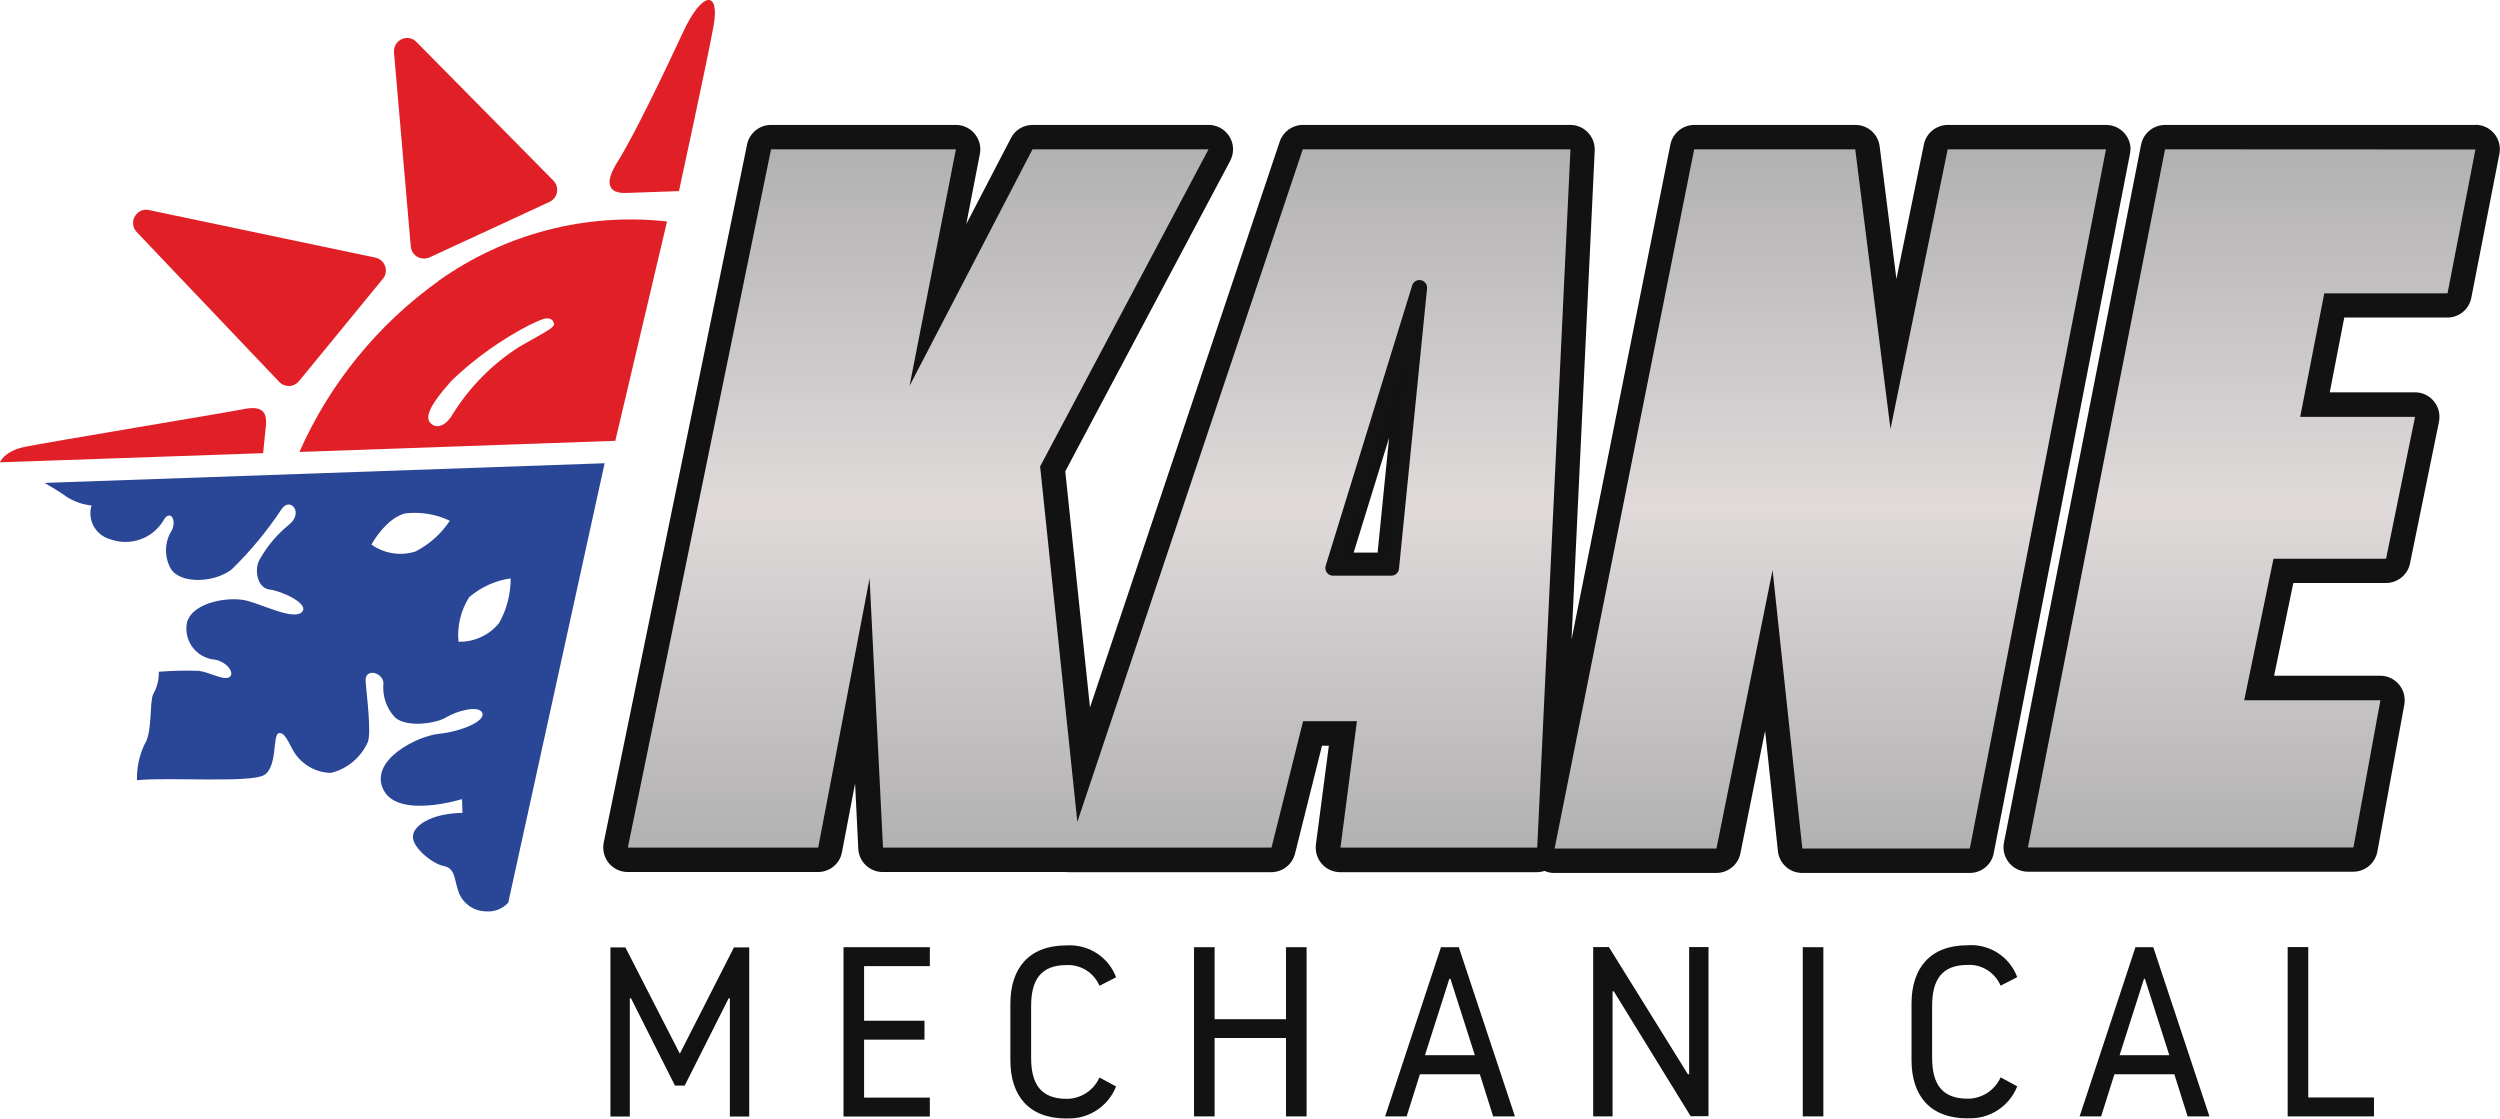 <?xml version="1.0" encoding="UTF-8"?>
<svg id="Layer_1" data-name="Layer 1" xmlns="http://www.w3.org/2000/svg" width="163.9" height="73.33" xmlns:xlink="http://www.w3.org/1999/xlink" viewBox="0 0 163.9 73.33">
  <defs>
    <style>
      .cls-1 {
        stroke: #131313;
      }

      .cls-1, .cls-2 {
        fill: none;
        stroke-linecap: round;
        stroke-linejoin: round;
      }

      .cls-3 {
        fill: url(#linear-gradient);
      }

      .cls-4 {
        fill: #e11f26;
      }

      .cls-5 {
        fill: #121212;
      }

      .cls-6 {
        fill: #2a4696;
      }

      .cls-2 {
        stroke: #121212;
        stroke-width: 2px;
      }

      .cls-7 {
        fill: url(#linear-gradient-3);
      }

      .cls-8 {
        fill: url(#linear-gradient-2);
      }
    </style>
    <linearGradient id="linear-gradient" x1="147.62" y1="55.56" x2="147.62" y2="9.79" gradientUnits="userSpaceOnUse">
      <stop offset="0" stop-color="#b2b1b2"/>
      <stop offset=".49" stop-color="#e0dada"/>
      <stop offset="1" stop-color="#b2b1b2"/>
    </linearGradient>
    <linearGradient id="linear-gradient-2" x1="119.99" y1="55.63" x2="119.99" xlink:href="#linear-gradient"/>
    <linearGradient id="linear-gradient-3" x1="72.05" y1="55.58" x2="72.05" y2="9.79" xlink:href="#linear-gradient"/>
  </defs>
  <g>
    <path class="cls-5" d="m139.68,9.79c0-.88-.72-1.6-1.6-1.6h-10.38c-.76,0-1.42.54-1.57,1.28l-1.8,8.82-1.1-8.7c-.1-.8-.78-1.4-1.59-1.4h-10.56c-.76,0-1.42.54-1.57,1.29l-6.48,32.45,1.52-32.06s0-.05,0-.08c0-.88-.72-1.6-1.6-1.6h-17.53c-.69,0-1.3.44-1.52,1.09l-12.44,37.1-1.62-15.48,10.81-20.35c.12-.23.19-.49.19-.76,0-.88-.72-1.6-1.6-1.6h-11.54c-.6,0-1.15.33-1.42.86l-2.93,5.64.89-4.59c.02-.1.03-.21.03-.31,0-.88-.72-1.6-1.6-1.6h-12.12c-.76,0-1.42.54-1.57,1.28l-9.4,45.77c-.02.11-.03.22-.03.33,0,.88.72,1.6,1.6,1.6h12.48c.77,0,1.43-.54,1.57-1.3l.86-4.5.21,4.28c.04.85.75,1.52,1.6,1.52h9.58c1.11,0,1.87,0,2.41,0,.07,0,.13.01.2.01h13.28c.74,0,1.38-.5,1.56-1.21l1.77-7.08h.45l-.85,6.48c0,.07-.01.14-.01.21,0,.88.72,1.6,1.6,1.6h12.9c.17,0,.34-.03.51-.08.2.09.42.14.65.13h10.61c.76,0,1.42-.54,1.57-1.28l1.62-8.04.84,7.89c.09.82.77,1.43,1.59,1.43h10.99c.77,0,1.43-.54,1.57-1.3l8.93-45.84c.02-.1.03-.21.03-.31Zm-70.77,44.18h-9.51l-.8-16.14c-.04-.81-.68-1.46-1.49-1.52h0s-.07,0-.11,0c-.77,0-1.43.54-1.57,1.3l-3.12,16.36h-9.19l8.73-42.58h8.88l-2.66,13.6c-.15.71.2,1.43.84,1.75.79.4,1.75.08,2.15-.7l7.61-14.65h7.9l-9.79,18.44c-.15.28-.21.6-.18.92l2.4,22.96-.09.26Zm30.33,0h-9.55l.84-6.48c0-.07.01-.14.01-.21,0-.88-.72-1.6-1.6-1.6h-3.53c-.74,0-1.38.5-1.55,1.21l-1.77,7.08h-9.8l14.28-42.58h14.7l-2.03,42.58Zm28.59.05h-8.23l-1.79-16.81c-.08-.79-.73-1.4-1.52-1.43h-.07c-.76,0-1.42.54-1.57,1.28l-3.43,16.96h-7.35l8.51-42.64h7.83l2.13,16.94c.1.78.75,1.37,1.53,1.4h.06c.76,0,1.42-.54,1.57-1.28l3.49-17.06h7.13l-8.3,42.64Z"/>
    <path class="cls-5" d="m162.3,8.19h-20.35c-.77,0-1.43.54-1.58,1.29l-8.99,45.76c-.02.1-.03.21-.03.31,0,.88.72,1.6,1.6,1.6h21.33c.77,0,1.44-.56,1.58-1.32l1.77-9.65c.02-.09.02-.19.02-.28,0-.88-.72-1.6-1.6-1.6h-6.96l1.26-6.08h6.08c.76,0,1.42-.54,1.57-1.28l1.9-9.29c.02-.11.03-.22.03-.33,0-.88-.72-1.6-1.6-1.6h-5.59l.95-4.9h6.76c.77,0,1.43-.55,1.57-1.3l1.84-9.43c.02-.1.03-.21.03-.31,0-.88-.72-1.6-1.6-1.6Zm-3.17,9.43h-6.76c-.77,0-1.43.55-1.57,1.3l-1.58,8.1c-.02.1-.03.21-.03.31,0,.88.72,1.6,1.6,1.6h5.57l-1.24,6.09h-6.07c-.76,0-1.41.54-1.56,1.28l-1.92,9.28c-.02.11-.03.22-.03.33,0,.88.72,1.6,1.6,1.6h7l-1.18,6.44h-18.05l8.36-42.57h17.09l-1.22,6.23Z"/>
  </g>
  <path id="Path_97" data-name="Path 97" class="cls-6" d="m2.92,31.66s.92.52,1.51.95c.48.29,1.01.47,1.57.53-.28.93.25,1.92,1.18,2.2.03,0,.07.02.1.03,1.27.44,2.68-.05,3.4-1.19.42-.81.92-.2.6.56-.5.77-.53,1.75-.08,2.55.62,1.01,2.86.93,4,.03,1.23-1.2,2.33-2.53,3.28-3.97.56-.78,1.46.27.45,1.06-.74.61-1.37,1.34-1.85,2.17-.46.67-.24,1.97.59,2.07s2.65.95,2.12,1.48-2.43-.43-3.57-.74-3.55.06-3.95,1.38c-.25,1.09.44,2.18,1.53,2.43.05.01.09.02.14.03.79.04,1.47.81,1.14,1.13s-1.35-.3-2.05-.38c-.87-.03-1.75-.01-2.62.06.02.51-.11,1.02-.36,1.46-.26.49-.05,2.55-.57,3.29-.35.74-.52,1.55-.5,2.36,2.09-.21,7.41.19,8.32-.33s.56-2.64.97-2.75.68.7,1.01,1.24c.53.83,1.44,1.35,2.42,1.36,1.07-.26,1.96-1.01,2.41-2.01.25-.59-.07-3.1-.14-3.99s1.11-.62,1.17.1c-.09.84.19,1.67.77,2.28.78.66,2.67.39,3.34-.02s2.14-.83,2.37-.29c.23.54-1.4,1.22-2.85,1.37s-4.59,1.75-3.63,3.67,5.15.61,5.15.61l.03.9c-2.1.04-3.28.87-3.25,1.6s1.3,1.75,2.03,1.89.68.84.91,1.52c.22.86,1,1.45,1.88,1.45.54.04,1.06-.17,1.43-.57l6.32-28.81-36.74,1.29Zm24.34,4.49c-.99.32-2.07.15-2.91-.45,0,0,.94-1.72,2.2-2.04,1.01-.12,2.03.04,2.94.48-.56.85-1.33,1.54-2.24,2.01m2.81,5.92c-.1-1.02.15-2.05.7-2.92.77-.66,1.71-1.09,2.72-1.23,0,1.02-.25,2.02-.75,2.91-.64.81-1.64,1.27-2.67,1.24"/>
  <path id="Path_98" data-name="Path 98" class="cls-4" d="m44.51,12.54s1.84-8.47,2.27-10.83-.74-2.32-1.99.38-3.3,6.94-4.28,8.48-.55,2.12.56,2.08l3.44-.12Z"/>
  <path id="Path_99" data-name="Path 99" class="cls-4" d="m27.82,16.95c-.46.02-.85-.33-.89-.79l-1.1-12.73c-.04-.48.31-.89.78-.94.26-.02.51.07.69.26l8.98,9.09c.34.34.33.89,0,1.22-.07.07-.15.13-.24.17l-7.87,3.64c-.1.05-.22.07-.33.08"/>
  <path id="Path_100" data-name="Path 100" class="cls-4" d="m18.97,25.31c-.25,0-.49-.09-.66-.27l-9.35-9.83c-.33-.35-.31-.89.03-1.22.21-.2.49-.28.77-.22l14.85,3.12c.47.1.77.56.67,1.02-.03.14-.09.26-.18.37l-5.5,6.71c-.16.19-.39.31-.64.32h0Z"/>
  <path id="Path_101" data-name="Path 101" class="cls-4" d="m17.25,29.71s.07-.74.18-1.78-.36-1.33-1.5-1.1-12.87,2.17-14.28,2.46c-1.4.29-1.65,1.02-1.65,1.02l17.25-.6Z"/>
  <path id="Path_102" data-name="Path 102" class="cls-4" d="m28.74,18.43c-3.98,2.85-7.13,6.72-9.11,11.2l20.71-.73,3.39-14.38c-5.31-.59-10.64.8-14.99,3.9m5.33,4.3c-1.77,1.12-3.26,2.63-4.37,4.4-.42.75-1.01,1.01-1.42.67s-.31-1.02,1.35-2.86c1.51-1.44,3.22-2.66,5.07-3.62,0,0,.39-.17.64-.29s.74-.29.93.06-.05.42-2.2,1.64"/>
  <path id="Path_162" data-name="Path 162" class="cls-5" d="m44.89,71.17l2.88-5.72h.08v7.75h1.27v-11.09h-1l-3.55,6.97-3.57-6.97h-.98v11.09h1.27v-7.75h.08l2.88,5.72h.64Zm11.76-7.83h4.31v-1.24h-5.66v11.1h5.66v-1.24h-4.31v-3.8h3.96v-1.24h-3.96v-3.58Zm13.27,9.98c1.42.08,2.73-.77,3.25-2.09l-1.09-.59c-.38.85-1.22,1.4-2.15,1.4-1.7,0-2.33-.98-2.33-2.69v-3.39c0-1.71.63-2.69,2.33-2.69.93-.04,1.79.5,2.15,1.36l1.09-.56c-.5-1.34-1.82-2.18-3.25-2.09-2.47,0-3.68,1.51-3.68,3.82v3.71c0,2.32,1.2,3.82,3.68,3.82Zm14.39-.13h1.35v-11.09h-1.35v4.72h-4.68v-4.72h-1.35v11.09h1.35v-5.14h4.68v5.13Zm10.78-9.02l1.6,5.01h-3.27l1.6-5.01h.07Zm1.93,6.26l.87,2.76h1.43l-3.68-11.09h-1.17l-3.66,11.09h1.41l.87-2.76h3.93Zm7.43,2.76h1.27v-8.2h.08l5.04,8.19h1.17v-11.09h-1.27v8.34h-.08l-5.18-8.34h-1.03v11.09Zm13.74,0h1.35v-11.09h-1.35v11.09Zm10.81.12c1.42.08,2.73-.77,3.25-2.09l-1.09-.59c-.38.85-1.22,1.4-2.16,1.4-1.7,0-2.33-.98-2.33-2.69v-3.39c0-1.71.63-2.69,2.33-2.69.93-.05,1.79.5,2.16,1.36l1.09-.56c-.5-1.34-1.82-2.19-3.25-2.09-2.47,0-3.68,1.51-3.68,3.82v3.71c0,2.32,1.2,3.82,3.68,3.82Zm11.62-9.14l1.6,5.01h-3.26l1.6-5.01h.06Zm1.93,6.26l.87,2.76h1.43l-3.68-11.09h-1.17l-3.66,11.09h1.41l.87-2.76h3.93Zm7.43,2.76h5.66v-1.24h-4.31v-9.86h-1.35v11.09Z"/>
  <path id="Path_161" data-name="Path 161" class="cls-2" d="m93.06,18.86l-5.67,18.37h3.83l1.84-18.37Z"/>
  <g>
    <polygon class="cls-3" points="160.46 19.23 162.29 9.8 141.94 9.79 132.95 55.56 154.29 55.56 156.06 45.91 147.13 45.91 149.05 36.63 156.43 36.63 158.33 27.33 150.8 27.33 152.38 19.23 160.46 19.23"/>
    <polygon class="cls-8" points="127.69 9.79 123.94 28.13 121.63 9.79 111.07 9.79 101.92 55.63 112.53 55.63 116.21 37.38 118.16 55.63 129.14 55.63 138.07 9.79 127.69 9.79"/>
    <path class="cls-7" d="m85.41,9.79l-14.78,44.09-2.44-23.3,11.04-20.79h-11.54l-8.06,15.51,3.04-15.51h-12.12l-9.39,45.78h12.48l3.37-17.66.88,17.66h12.19,0s13.28,0,13.28,0l2.07-8.29h3.53l-1.08,8.29h12.9l2.18-45.78h-17.53Zm5.81,27.44h-3.83l5.67-18.37-1.84,18.37Z"/>
  </g>
  <polygon class="cls-1" points="91.22 37.24 87.39 37.24 93.06 18.86 91.22 37.24"/>
</svg>